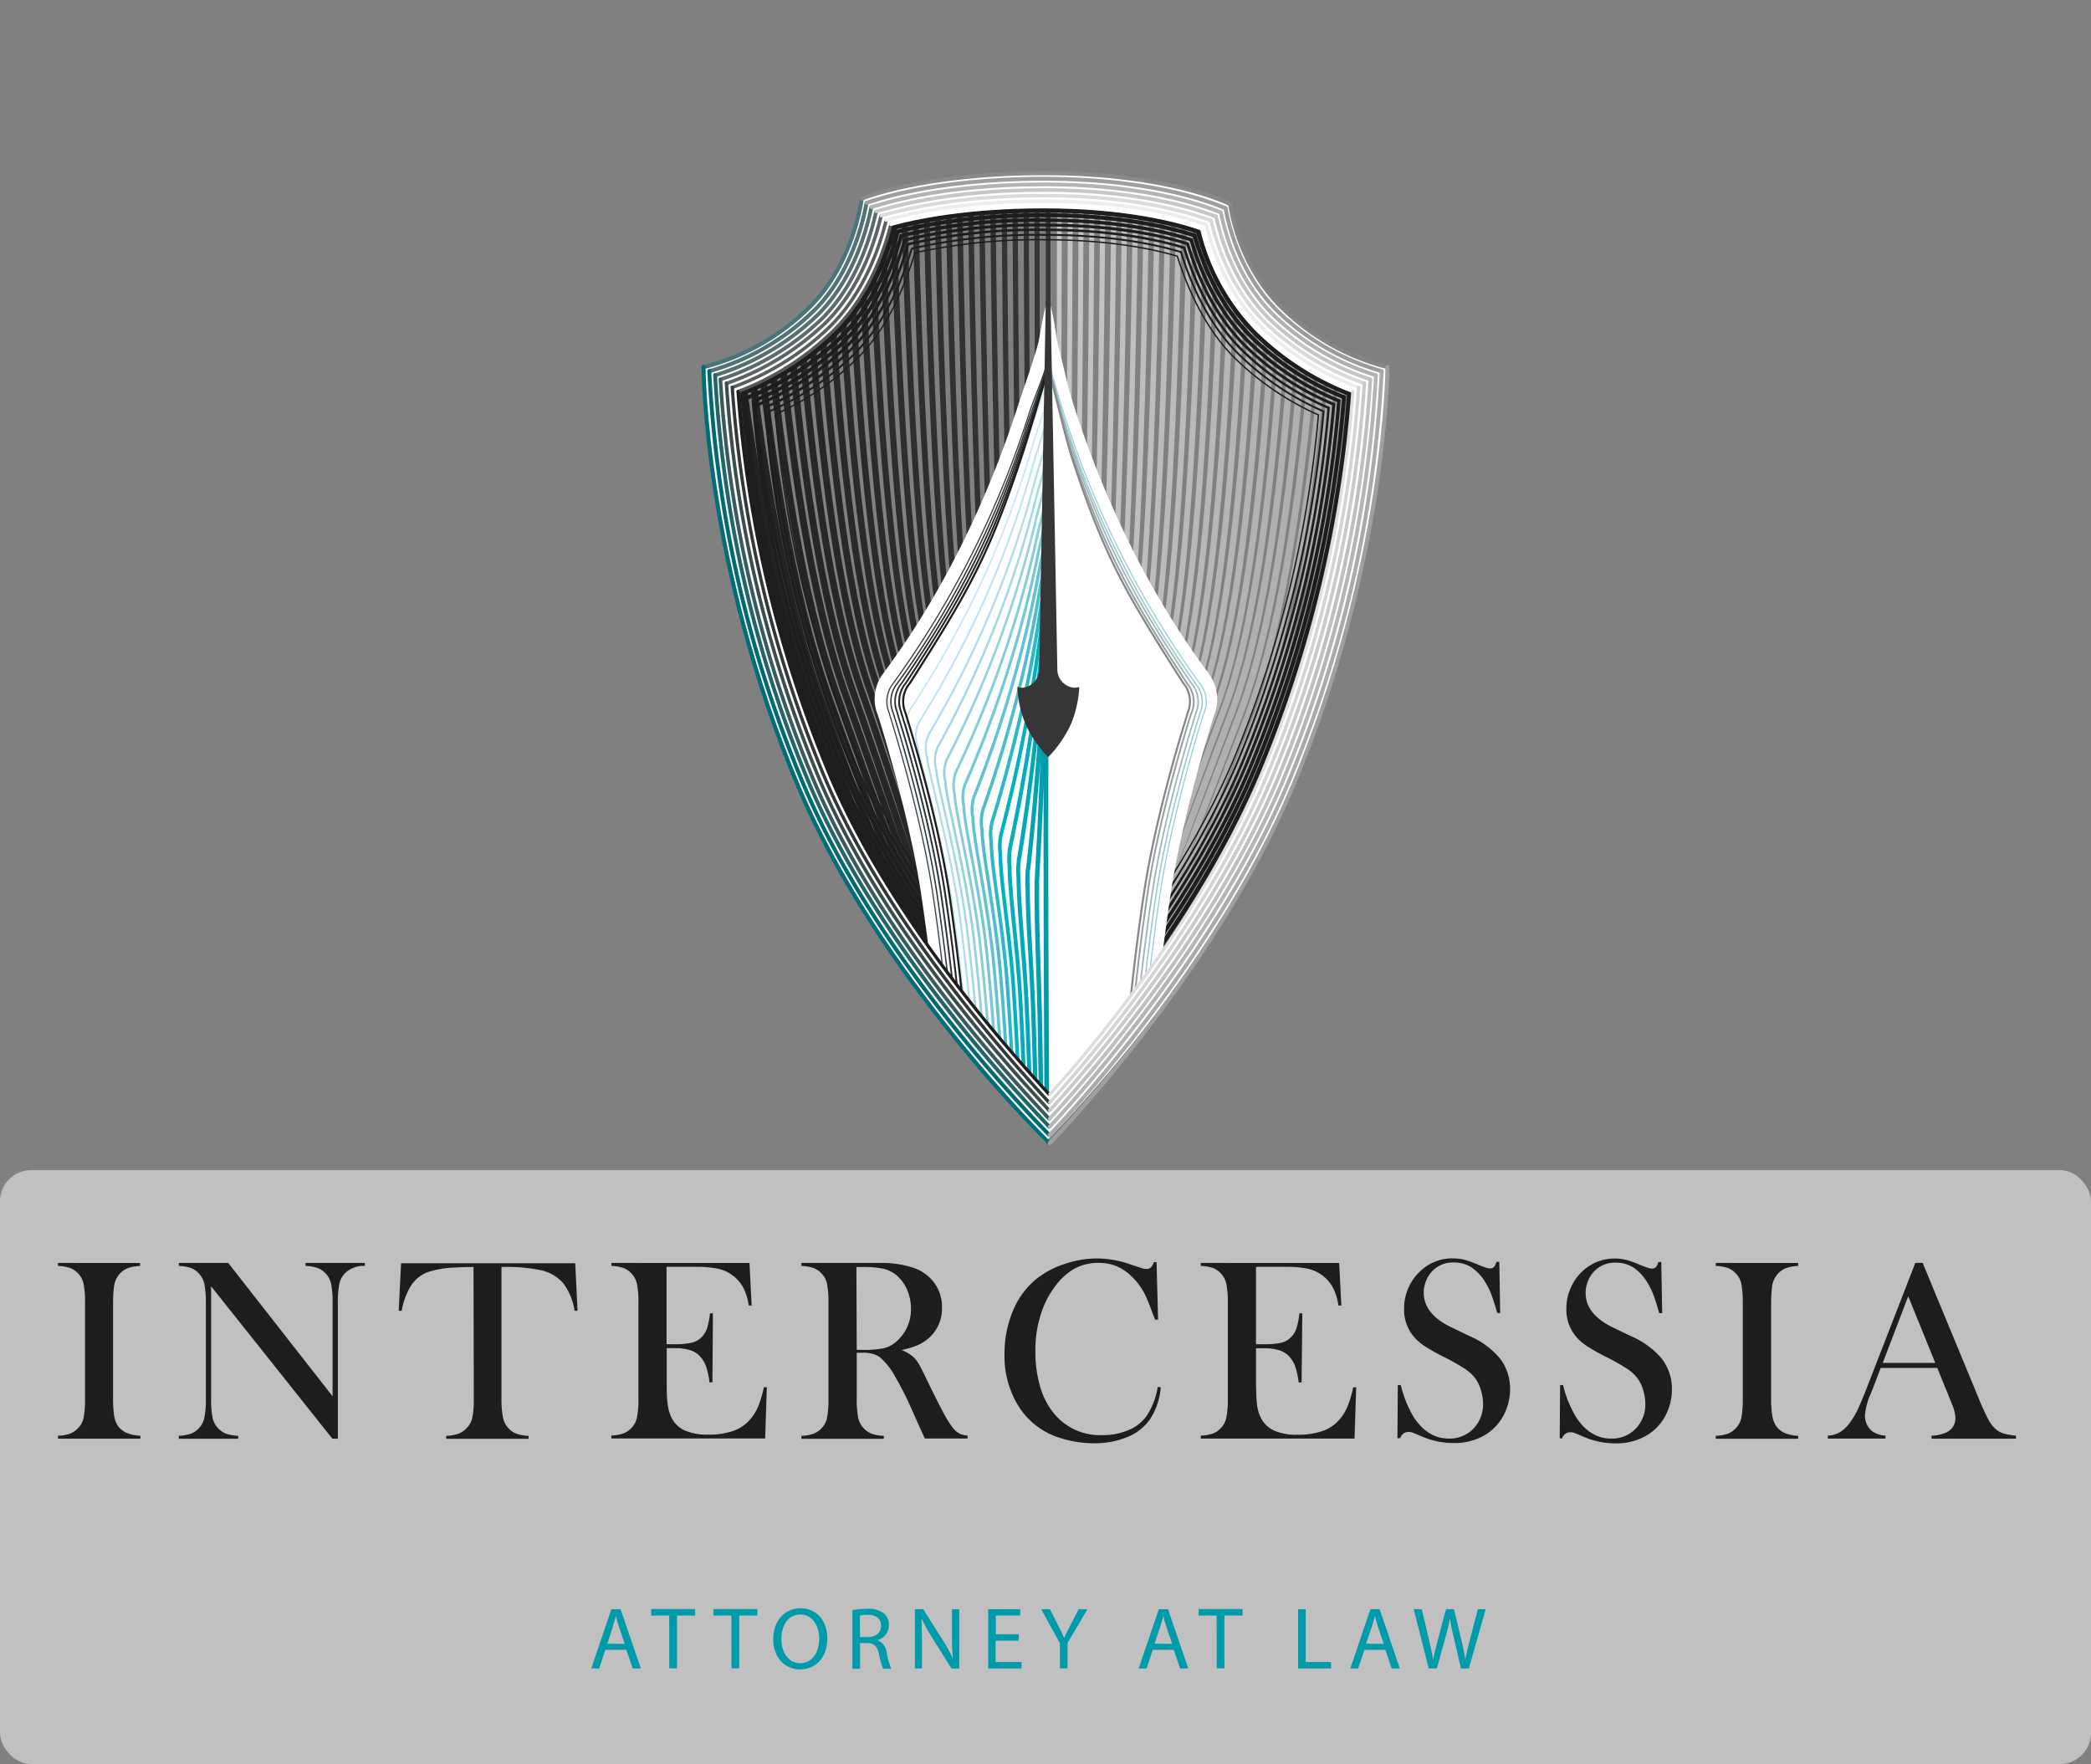<?xml version="1.0" encoding="UTF-8"?> <svg xmlns="http://www.w3.org/2000/svg" xmlns:xlink="http://www.w3.org/1999/xlink" viewBox="0 0 380.74 321.21"><rect x="0" y="0" width="380.74" height="321.21" fill="#808080" stroke="none"/> <defs> <style>.cls-1,.cls-10,.cls-100,.cls-101,.cls-102,.cls-103,.cls-104,.cls-105,.cls-106,.cls-107,.cls-108,.cls-109,.cls-11,.cls-110,.cls-111,.cls-112,.cls-113,.cls-114,.cls-115,.cls-116,.cls-117,.cls-118,.cls-119,.cls-12,.cls-120,.cls-121,.cls-122,.cls-123,.cls-124,.cls-125,.cls-126,.cls-127,.cls-128,.cls-129,.cls-13,.cls-130,.cls-131,.cls-132,.cls-133,.cls-134,.cls-135,.cls-136,.cls-137,.cls-138,.cls-139,.cls-14,.cls-140,.cls-141,.cls-142,.cls-143,.cls-144,.cls-145,.cls-146,.cls-147,.cls-148,.cls-149,.cls-15,.cls-150,.cls-16,.cls-17,.cls-18,.cls-19,.cls-20,.cls-21,.cls-22,.cls-23,.cls-24,.cls-25,.cls-26,.cls-27,.cls-28,.cls-29,.cls-30,.cls-31,.cls-32,.cls-33,.cls-34,.cls-35,.cls-36,.cls-37,.cls-38,.cls-39,.cls-4,.cls-40,.cls-41,.cls-42,.cls-43,.cls-44,.cls-45,.cls-46,.cls-47,.cls-48,.cls-49,.cls-5,.cls-50,.cls-51,.cls-52,.cls-53,.cls-54,.cls-55,.cls-56,.cls-57,.cls-58,.cls-59,.cls-6,.cls-60,.cls-61,.cls-62,.cls-63,.cls-64,.cls-65,.cls-66,.cls-67,.cls-68,.cls-69,.cls-7,.cls-70,.cls-71,.cls-72,.cls-73,.cls-74,.cls-75,.cls-76,.cls-77,.cls-78,.cls-79,.cls-8,.cls-80,.cls-81,.cls-82,.cls-83,.cls-84,.cls-85,.cls-88,.cls-89,.cls-9,.cls-90,.cls-91,.cls-92,.cls-93,.cls-94,.cls-95,.cls-96,.cls-97,.cls-98,.cls-99{fill:none;}.cls-2,.cls-87{fill:#fff;}.cls-2{opacity:0.5;}.cls-3{clip-path:url(#clip-path);}.cls-4{stroke:#a4a3a3;}.cls-4,.cls-41{stroke-width:1.39px;}.cls-5{stroke:#a5a4a4;stroke-width:1.38px;}.cls-6{stroke:#a5a5a5;stroke-width:1.36px;}.cls-7{stroke:#a7a6a6;stroke-width:1.35px;}.cls-8{stroke:#a8a7a7;stroke-width:1.33px;}.cls-9{stroke:#a9a9a8;stroke-width:1.32px;}.cls-10{stroke:#aaa9a9;stroke-width:1.3px;}.cls-11{stroke:#abaaaa;stroke-width:1.29px;}.cls-12{stroke:#acacab;}.cls-12,.cls-50{stroke-width:1.27px;}.cls-13{stroke:#adacac;stroke-width:1.26px;}.cls-14{stroke:#aeadad;stroke-width:1.24px;}.cls-15{stroke:#afaeae;stroke-width:1.23px;}.cls-16{stroke:#b0b0af;stroke-width:1.21px;}.cls-17{stroke:#b1b0b0;stroke-width:1.2px;}.cls-18{stroke:#b2b1b1;stroke-width:1.18px;}.cls-19{stroke:#b3b2b2;stroke-width:1.17px;}.cls-20{stroke:#b4b3b3;}.cls-20,.cls-59{stroke-width:1.15px;}.cls-21{stroke:#b4b4b4;stroke-width:1.14px;}.cls-139,.cls-22{stroke:#b5b5b5;}.cls-22{stroke-width:1.12px;}.cls-23{stroke:#b7b6b6;stroke-width:1.11px;}.cls-24{stroke:#b7b7b7;stroke-width:1.09px;}.cls-25{stroke:#b8b8b8;stroke-width:1.08px;}.cls-26{stroke:#b9b9b9;stroke-width:1.06px;}.cls-27{stroke:#bababa;stroke-width:1.04px;}.cls-28{stroke:#bbb;stroke-width:1.03px;}.cls-29{stroke:#bcbcbc;stroke-width:1.02px;}.cls-30{stroke:#bdbdbd;}.cls-31{stroke:#bebebe;stroke-width:0.98px;}.cls-32{stroke:#bfbfbe;stroke-width:0.97px;}.cls-33{stroke:#c0c0bf;stroke-width:0.96px;}.cls-34{stroke:#c1c1c0;stroke-width:0.94px;}.cls-35{stroke:#c2c2c1;stroke-width:0.93px;}.cls-36{stroke:#c3c2c2;}.cls-36,.cls-77{stroke-width:0.91px;}.cls-37{stroke:#c4c3c3;stroke-width:0.9px;}.cls-38{stroke:#c5c4c4;stroke-width:0.88px;}.cls-133,.cls-39{stroke:#c5c5c5;}.cls-39{stroke-width:0.86px;}.cls-40{stroke:#c6c6c6;stroke-width:0.85px;}.cls-110,.cls-129,.cls-41,.cls-78,.cls-79,.cls-80,.cls-81,.cls-82,.cls-83,.cls-84,.cls-85{stroke:#1d1d1b;}.cls-42{stroke:#1e1d1c;stroke-width:1.38px;}.cls-43{stroke:#1e1e1d;stroke-width:1.37px;}.cls-44{stroke:#1f1f1e;stroke-width:1.35px;}.cls-45{stroke:#20201f;stroke-width:1.34px;}.cls-46{stroke:#21211f;stroke-width:1.33px;}.cls-47{stroke:#222120;stroke-width:1.31px;}.cls-48{stroke:#232221;stroke-width:1.3px;}.cls-49{stroke:#232322;stroke-width:1.28px;}.cls-50{stroke:#242422;}.cls-51{stroke:#252423;stroke-width:1.26px;}.cls-52{stroke:#252524;stroke-width:1.25px;}.cls-53{stroke:#262625;stroke-width:1.23px;}.cls-54{stroke:#272726;stroke-width:1.22px;}.cls-55{stroke:#282726;stroke-width:1.21px;}.cls-56{stroke:#282827;stroke-width:1.19px;}.cls-57{stroke:#292928;stroke-width:1.18px;}.cls-58,.cls-59{stroke:#2a2a29;}.cls-58{stroke-width:1.17px;}.cls-60{stroke:#2b2b2a;stroke-width:1.14px;}.cls-61{stroke:#2c2c2b;stroke-width:1.12px;}.cls-62{stroke:#2d2d2b;stroke-width:1.11px;}.cls-63{stroke:#2d2d2c;stroke-width:1.1px;}.cls-64{stroke:#2e2e2d;stroke-width:1.08px;}.cls-65{stroke:#2f2e2d;stroke-width:1.07px;}.cls-66{stroke:#302f2e;stroke-width:1.06px;}.cls-67{stroke:#30302f;stroke-width:1.04px;}.cls-68,.cls-69{stroke:#313130;}.cls-68{stroke-width:1.03px;}.cls-69{stroke-width:1.02px;}.cls-70{stroke:#323231;stroke-width:1px;}.cls-71,.cls-72{stroke:#333332;}.cls-71{stroke-width:0.99px;}.cls-72{stroke-width:0.98px;}.cls-73{stroke:#343433;stroke-width:0.96px;}.cls-74{stroke:#353433;stroke-width:0.95px;}.cls-107,.cls-75{stroke:#353534;}.cls-75{stroke-width:0.94px;}.cls-76{stroke:#363635;stroke-width:0.92px;}.cls-77{stroke:#373636;}.cls-78{stroke-width:0.91px;}.cls-79{stroke-width:0.82px;}.cls-80{stroke-width:0.72px;}.cls-81{stroke-width:0.63px;}.cls-82{stroke-width:0.53px;}.cls-83{stroke-width:0.44px;}.cls-84{stroke-width:0.34px;}.cls-85{stroke-width:0.25px;}.cls-86{clip-path:url(#clip-path-2);}.cls-88{stroke:#dff2fd;}.cls-106,.cls-111,.cls-88{stroke-width:0.21px;}.cls-89{stroke:#d4edf9;stroke-width:0.25px;}.cls-90{stroke:#c9e8f4;stroke-width:0.29px;}.cls-91{stroke:#bde3ef;stroke-width:0.33px;}.cls-92{stroke:#b1deeb;stroke-width:0.37px;}.cls-93{stroke:#a3d8e6;stroke-width:0.4px;}.cls-94{stroke:#95d3e1;stroke-width:0.44px;}.cls-95{stroke:#86cedc;stroke-width:0.48px;}.cls-96{stroke:#76c8d7;stroke-width:0.52px;}.cls-97{stroke:#62c3d2;stroke-width:0.56px;}.cls-98{stroke:#4cbdcd;stroke-width:0.59px;}.cls-99{stroke:#2bb8c8;stroke-width:0.63px;}.cls-100{stroke:#00b3c3;stroke-width:0.67px;}.cls-101{stroke:#00aebe;stroke-width:0.71px;}.cls-102{stroke:#00a9b9;stroke-width:0.74px;}.cls-103{stroke:#00a4b4;stroke-width:0.78px;}.cls-104{stroke:#00a0af;stroke-width:0.82px;}.cls-105{stroke:#009baa;stroke-width:0.86px;}.cls-106{stroke:#3c3c3b;}.cls-107,.cls-112{stroke-width:0.25px;}.cls-108{stroke:#2e2d2c;}.cls-108,.cls-113{stroke-width:0.29px;}.cls-109{stroke:#262524;}.cls-109,.cls-114{stroke-width:0.33px;}.cls-110,.cls-115{stroke-width:0.37px;}.cls-111{stroke:#93d2db;}.cls-112{stroke:#a0c6cc;}.cls-113{stroke:#a1b6ba;}.cls-114{stroke:#99a1a3;}.cls-115{stroke:#878787;}.cls-116{stroke:#487579;}.cls-116,.cls-117,.cls-118,.cls-119,.cls-120,.cls-121,.cls-122,.cls-123,.cls-124,.cls-125,.cls-126,.cls-127,.cls-128,.cls-129,.cls-130,.cls-131,.cls-132,.cls-133,.cls-134,.cls-135,.cls-136,.cls-137,.cls-138,.cls-139,.cls-140,.cls-141,.cls-142,.cls-143,.cls-144,.cls-145,.cls-146,.cls-147,.cls-148,.cls-149,.cls-150{stroke-linecap:round;stroke-linejoin:round;}.cls-116,.cls-123,.cls-130,.cls-137,.cls-144{stroke-width:0.74px;}.cls-117{stroke:#527376;}.cls-117,.cls-131,.cls-145{stroke-width:0.72px;}.cls-118{stroke:#586f71;}.cls-118,.cls-132,.cls-146{stroke-width:0.69px;}.cls-119{stroke:#5b6a6c;}.cls-119,.cls-133{stroke-width:0.66px;}.cls-120{stroke:#5c6565;}.cls-120,.cls-134{stroke-width:0.64px;}.cls-121{stroke:#5b5e5e;}.cls-121,.cls-135{stroke-width:0.61px;}.cls-122{stroke:#575756;}.cls-122,.cls-136{stroke-width:0.58px;}.cls-123{stroke:#006e78;}.cls-124{stroke:#006a72;}.cls-124,.cls-138{stroke-width:0.71px;}.cls-125{stroke:#22656b;}.cls-125,.cls-139{stroke-width:0.69px;}.cls-126{stroke:#395b5e;}.cls-126,.cls-140{stroke-width:0.66px;}.cls-127{stroke:#3c4d4e;}.cls-127,.cls-141{stroke-width:0.63px;}.cls-128{stroke:#333838;}.cls-128,.cls-142{stroke-width:0.6px;}.cls-129,.cls-143{stroke-width:0.58px;}.cls-130{stroke:#858584;}.cls-131{stroke:#9b9b9b;}.cls-132{stroke:#b1b1b0;}.cls-134{stroke:#dad9d9;}.cls-135{stroke:#ececec;}.cls-136,.cls-150{stroke:#fff;}.cls-137{stroke:#9f9f9f;}.cls-138{stroke:#aaa;}.cls-140{stroke:#bfbfbf;}.cls-141{stroke:#cacac9;}.cls-142{stroke:#d4d4d4;}.cls-143{stroke:#dedede;}.cls-144{stroke:#8a8989;}.cls-145{stroke:#9f9f9e;}.cls-146{stroke:#b4b4b3;}.cls-147{stroke:#c7c7c7;stroke-width:0.66px;}.cls-148{stroke:#dbdbda;stroke-width:0.63px;}.cls-149{stroke:#ededed;stroke-width:0.61px;}.cls-150{stroke-width:0.58px;}.cls-151{fill:#373636;}.cls-152{fill:#1d1e1b;}.cls-153{fill:#009baa;}</style> <clipPath id="clip-path" transform="translate(0 31.16)"> <path class="cls-1" d="M162.18,9.68c-1.2,4.84-4.08,13.13-10.53,19.45h0a50.08,50.08,0,0,1-17.24,11h0A223.21,223.21,0,0,0,151,109.75h0c10.69,25.4,30.83,48.33,39.6,57.88h0l.52.42c8.71-9.46,27.9-32.7,38.7-58.34h0a223.25,223.25,0,0,0,16.63-69.65h0a50.1,50.1,0,0,1-17.25-11h0a41.2,41.2,0,0,1-10.51-18.63h0c-4.2-1.44-13.66-4-28.68-4h0c-14.1,0-23.43,2-27.86,3.21"></path> </clipPath> <clipPath id="clip-path-2" transform="translate(0 31.16)"> <polygon class="cls-1" points="179.81 18.63 151.76 79.29 144.91 102.61 160.57 134.08 190.56 172.22 222.36 130.64 230.51 76.19 219.59 59.4 212.9 48.63 197.42 17.17 179.81 18.63"></polygon> </clipPath> </defs> <g id="Слой_2" data-name="Слой 2"> <g id="Layer_1" data-name="Layer 1"> <rect class="cls-2" y="213.05" width="380.74" height="108.15" rx="5.67"></rect> <g class="cls-3"> <path class="cls-4" d="M177.28,196.5h0C191.82,180.66,219.69,165,243,104c19.8-51.78,19.71-101.73,20.83-119.33" transform="translate(0 31.16)"></path> <path class="cls-5" d="M177.66,196.69h0c14.13-15.41,41.23-33.8,63.91-93.1C260.83,53.26,260.73,1.34,261.83-15.77" transform="translate(0 31.16)"></path> <path class="cls-6" d="M178,196.87h0c13.73-15,40.05-36.08,62.08-93.68C258.83,54.29,258.74.41,259.8-16.21" transform="translate(0 31.16)"></path> <path class="cls-7" d="M178.42,197.06h0c13.32-14.52,38.87-38.36,60.26-94.27C256.83,55.33,256.75-.52,257.78-16.65" transform="translate(0 31.16)"></path> <path class="cls-8" d="M178.79,197.24h0c12.93-14.08,37.7-40.64,58.44-94.86,17.6-46,17.52-103.82,18.52-119.47" transform="translate(0 31.16)"></path> <path class="cls-9" d="M179.17,197.43h0c12.52-13.64,36.52-42.93,56.61-95.45,17.06-44.59,17-104.35,17.95-119.51" transform="translate(0 31.16)"></path> <path class="cls-10" d="M179.55,197.61h0c12.11-13.2,35.35-45.21,54.78-96C250.84,58.43,250.76-3.3,251.7-18" transform="translate(0 31.16)"></path> <path class="cls-11" d="M179.93,197.8h0c11.71-12.76,34.17-47.5,53-96.63,16-41.71,15.88-105.4,16.79-119.58" transform="translate(0 31.16)"></path> <path class="cls-12" d="M180.31,198h0c11.3-12.32,33-49.78,51.13-97.22,15.4-40.27,15.33-105.92,16.21-119.61" transform="translate(0 31.16)"></path> <path class="cls-13" d="M180.69,198.17h0c10.9-11.88,31.81-52.07,49.3-97.81C244.85,61.53,244.78-6.09,245.62-19.29" transform="translate(0 31.16)"></path> <path class="cls-14" d="M181.06,198.35h0c10.5-11.44,30.64-54.35,47.49-98.4,14.3-37.39,14.24-107,15-119.68" transform="translate(0 31.16)"></path> <path class="cls-15" d="M181.44,198.54h0c10.1-11,29.46-56.63,45.66-99,13.75-36,13.69-107.49,14.47-119.71" transform="translate(0 31.16)"></path> <path class="cls-16" d="M181.82,198.72h0c9.69-10.56,28.28-58.91,43.83-99.58,13.2-34.51,13.15-108,13.9-119.74" transform="translate(0 31.16)"></path> <path class="cls-17" d="M182.2,198.91h0c9.29-10.12,27.1-61.2,42-100.17C236.86,65.66,236.8-9.8,237.52-21" transform="translate(0 31.16)"></path> <path class="cls-18" d="M182.58,199.09h0c8.88-9.68,25.92-63.48,40.18-100.75C234.86,66.7,234.81-10.73,235.5-21.48" transform="translate(0 31.16)"></path> <path class="cls-19" d="M183,199.28h0c8.48-9.24,24.74-65.77,38.35-101.35,11.55-30.2,11.5-109.59,12.16-119.85" transform="translate(0 31.16)"></path> <path class="cls-20" d="M183.33,199.46h0c8.08-8.8,23.57-68.05,36.53-101.93,11-28.77,11-110.12,11.58-119.89" transform="translate(0 31.16)"></path> <path class="cls-21" d="M183.71,199.65h0c7.68-8.36,22.39-70.34,34.7-102.53,10.46-27.33,10.41-110.64,11-119.92" transform="translate(0 31.16)"></path> <path class="cls-22" d="M184.09,199.83h0c7.27-7.92,21.21-72.62,32.88-103.11,9.9-25.89,9.86-111.16,10.42-120" transform="translate(0 31.16)"></path> <path class="cls-23" d="M184.47,200h0c6.87-7.48,20-74.9,31.05-103.71,9.35-24.45,9.32-111.68,9.85-120" transform="translate(0 31.16)"></path> <path class="cls-24" d="M184.85,200.2h0c6.46-7,18.85-77.18,29.22-104.29,8.8-23,8.77-112.21,9.27-120" transform="translate(0 31.16)"></path> <path class="cls-25" d="M185.23,200.39h0c6.05-6.6,17.68-79.47,27.4-104.89,8.25-21.57,8.22-112.73,8.69-120.06" transform="translate(0 31.16)"></path> <path class="cls-26" d="M185.61,200.57h0c5.65-6.16,16.5-81.75,25.57-105.47C218.88,75,218.85-18.16,219.29-25" transform="translate(0 31.16)"></path> <path class="cls-27" d="M186,200.76h0c5.25-5.72,15.33-84,23.75-106.07,7.15-18.69,7.13-113.78,7.54-120.13" transform="translate(0 31.16)"></path> <path class="cls-28" d="M186.36,200.94h0c4.85-5.28,14.15-86.32,21.92-106.65,6.61-17.26,6.58-114.31,7-120.17" transform="translate(0 31.16)"></path> <path class="cls-29" d="M186.74,201.13h0c4.44-4.84,13-88.61,20.1-107.24,6-15.82,6-114.83,6.37-120.21" transform="translate(0 31.16)"></path> <path class="cls-30" d="M187.12,201.31h0c4-4.4,11.79-90.89,18.27-107.83,5.5-14.38,5.49-115.35,5.8-120.24" transform="translate(0 31.16)"></path> <path class="cls-31" d="M187.5,201.5h0c3.63-4,10.61-93.18,16.44-108.42,4.95-13,4.94-115.88,5.22-120.28" transform="translate(0 31.16)"></path> <path class="cls-32" d="M187.88,201.68h0c3.23-3.52,9.43-95.45,14.61-109,4.41-11.5,4.4-116.4,4.65-120.31" transform="translate(0 31.16)"></path> <path class="cls-33" d="M188.25,201.87h0c2.83-3.08,8.26-97.74,12.8-109.6,3.85-10.07,3.84-116.93,4.06-120.35" transform="translate(0 31.16)"></path> <path class="cls-34" d="M188.63,202.06h0c2.43-2.65,7.08-100,11-110.2,3.3-8.63,3.3-117.45,3.48-120.38" transform="translate(0 31.16)"></path> <path class="cls-35" d="M189,202.24h0c2-2.2,5.9-102.31,9.14-110.78,2.75-7.19,2.75-118,2.91-120.42" transform="translate(0 31.16)"></path> <path class="cls-36" d="M189.39,202.43h0c1.61-1.77,4.72-104.6,7.32-111.38,2.2-5.75,2.2-118.49,2.32-120.45" transform="translate(0 31.16)"></path> <path class="cls-37" d="M189.77,202.61h0c1.21-1.32,3.54-106.88,5.49-112,1.65-4.32,1.66-119,1.75-120.49" transform="translate(0 31.16)"></path> <path class="cls-38" d="M190.15,202.8h0c.8-.88,2.37-109.17,3.66-112.56,1.1-2.87,1.11-119.54,1.17-120.52" transform="translate(0 31.16)"></path> <path class="cls-39" d="M190.53,203h0c.4-.44,1.19-111.45,1.83-113.14.55-1.44.57-120.07.6-120.56" transform="translate(0 31.16)"></path> <line class="cls-40" x1="190.9" y1="234.33" x2="190.93"></line> <path class="cls-41" d="M197.51,198.93h0c-13.63-16.63-44.43-57.11-59.76-100.1-18.62-52.21-20.92-99.1-21-116.73" transform="translate(0 31.16)"></path> <path class="cls-42" d="M197.32,199.05h0c-13.24-16.18-43.19-58.73-58.09-100.52C121.12,47.77,118.89-1.08,118.76-18.22" transform="translate(0 31.16)"></path> <path class="cls-43" d="M197.14,199.16h0c-12.87-15.72-42-60.34-56.44-100.94C123.11,48.91,120.94-1.89,120.82-18.54" transform="translate(0 31.16)"></path> <path class="cls-44" d="M197,199.27h0c-12.49-15.25-40.73-62-54.77-101.36C125.11,50.06,123-2.7,122.88-18.86" transform="translate(0 31.16)"></path> <path class="cls-45" d="M196.77,199.38h0c-12.11-14.79-39.5-63.56-53.12-101.77C127.1,51.2,125.06-3.5,124.94-19.18" transform="translate(0 31.16)"></path> <path class="cls-46" d="M196.58,199.49h0c-11.73-14.32-38.26-65.17-51.45-102.19-16-45-18-101.61-18.13-116.8" transform="translate(0 31.16)"></path> <path class="cls-47" d="M196.4,199.61h0C185,185.74,159.37,132.82,146.6,97,131.08,53.49,129.17-5.12,129.06-19.81" transform="translate(0 31.16)"></path> <path class="cls-48" d="M196.21,199.72h0c-11-13.4-35.79-68.4-48.13-103-15-42.06-16.85-102.62-17-116.82" transform="translate(0 31.16)"></path> <path class="cls-49" d="M196,199.83h0c-10.6-12.94-34.56-70-46.48-103.45C135.07,55.78,133.28-6.74,133.18-20.45" transform="translate(0 31.16)"></path> <path class="cls-50" d="M195.84,199.94h0C185.62,187.46,162.52,128.32,151,96.08c-14-39.16-15.69-103.63-15.79-116.85" transform="translate(0 31.16)"></path> <path class="cls-51" d="M195.66,200.05h0c-9.84-12-32.09-73.23-43.16-104.28C139.05,58.06,137.4-8.36,137.3-21.09" transform="translate(0 31.16)"></path> <path class="cls-52" d="M195.47,200.17h0C186,188.61,164.62,125.31,154,95.46,141.05,59.21,139.45-9.17,139.36-21.41" transform="translate(0 31.16)"></path> <path class="cls-53" d="M195.29,200.28h0c-9.08-11.09-29.62-76.46-39.84-105.12C143,60.35,141.51-10,141.42-21.73" transform="translate(0 31.16)"></path> <path class="cls-54" d="M195.1,200.39h0c-8.7-10.63-28.38-78.07-38.17-105.54C145,61.5,143.57-10.78,143.48-22" transform="translate(0 31.16)"></path> <path class="cls-55" d="M194.92,200.5h0c-8.33-10.17-27.15-79.69-36.52-105.95C147,62.64,145.62-11.59,145.54-22.37" transform="translate(0 31.16)"></path> <path class="cls-56" d="M194.73,200.61h0c-7.94-9.7-25.91-81.3-34.85-106.37C149,63.78,147.68-12.4,147.6-22.69" transform="translate(0 31.16)"></path> <path class="cls-57" d="M194.55,200.73h0c-7.57-9.25-24.68-82.92-33.19-106.8C151,64.93,149.74-13.21,149.66-23" transform="translate(0 31.16)"></path> <path class="cls-58" d="M194.36,200.84h0c-7.19-8.78-23.44-84.53-31.53-107.21C153,66.07,151.79-14,151.72-23.32" transform="translate(0 31.16)"></path> <path class="cls-59" d="M194.18,201h0c-6.81-8.32-22.21-86.14-29.87-107.63-9.32-26.1-10.46-108.15-10.53-117" transform="translate(0 31.16)"></path> <path class="cls-60" d="M194,201.06h0c-6.44-7.85-21-87.75-28.22-108C157,68.36,155.91-15.64,155.84-24" transform="translate(0 31.16)"></path> <path class="cls-61" d="M193.81,201.17h0c-6.05-7.39-19.74-89.36-26.55-108.46-8.28-23.2-9.3-109.16-9.35-117" transform="translate(0 31.16)"></path> <path class="cls-62" d="M193.63,201.29h0c-5.68-6.94-18.51-91-24.9-108.89C161,70.65,160-17.25,160-24.6" transform="translate(0 31.16)"></path> <path class="cls-63" d="M193.44,201.4h0c-5.3-6.47-17.27-92.59-23.23-109.3C163,71.79,162.08-18.06,162-24.92" transform="translate(0 31.16)"></path> <path class="cls-64" d="M193.26,201.51h0c-4.92-6-16-94.2-21.58-109.72-6.72-18.85-7.55-110.66-7.59-117" transform="translate(0 31.16)"></path> <path class="cls-65" d="M193.07,201.62h0c-4.54-5.54-14.8-95.81-19.91-110.14-6.21-17.4-7-111.16-7-117" transform="translate(0 31.16)"></path> <path class="cls-66" d="M192.89,201.73h0c-4.17-5.08-13.57-97.42-18.26-110.55-5.69-16-6.38-111.67-6.42-117.06" transform="translate(0 31.16)"></path> <path class="cls-67" d="M192.7,201.85h0c-3.78-4.63-12.33-99-16.59-111-5.17-14.5-5.81-112.17-5.84-117.07" transform="translate(0 31.16)"></path> <path class="cls-68" d="M192.52,202h0c-3.41-4.16-11.11-100.65-14.94-111.39-4.65-13.06-5.22-112.68-5.25-117.08" transform="translate(0 31.16)"></path> <path class="cls-69" d="M192.33,202.07h0c-3-3.7-9.87-102.26-13.27-111.81-4.14-11.6-4.64-113.18-4.67-117.09" transform="translate(0 31.16)"></path> <path class="cls-70" d="M192.15,202.18h0C189.5,199,183.51,98.31,180.53,90c-3.62-10.15-4.06-113.67-4.08-117.1" transform="translate(0 31.16)"></path> <path class="cls-71" d="M192,202.29h0c-2.27-2.77-7.4-105.48-10-112.64-3.1-8.7-3.48-114.18-3.5-117.12" transform="translate(0 31.16)"></path> <path class="cls-72" d="M191.78,202.41h0c-1.89-2.32-6.17-107.1-8.29-113.07-2.59-7.25-2.9-114.68-2.92-117.13" transform="translate(0 31.16)"></path> <path class="cls-73" d="M191.59,202.52h0C190.08,200.67,186.66,93.81,185,89c-2.07-5.81-2.32-115.19-2.33-117.15" transform="translate(0 31.16)"></path> <path class="cls-74" d="M191.41,202.63h0c-1.14-1.39-3.7-110.32-5-113.9C184.88,84.38,184.7-27,184.69-28.43" transform="translate(0 31.16)"></path> <path class="cls-75" d="M191.22,202.74h0c-.75-.92-2.46-111.93-3.31-114.32-1-2.9-1.15-116.19-1.16-117.17" transform="translate(0 31.16)"></path> <path class="cls-76" d="M191,202.85h0c-.38-.46-1.23-113.54-1.65-114.73-.52-1.45-.58-116.7-.58-117.19" transform="translate(0 31.16)"></path> <line class="cls-77" x1="190.85" y1="234.13" x2="190.87" y2="1.77"></line> </g> <path class="cls-78" d="M190.48,167.58C181.7,158,161.73,135.11,151,109.67a223.87,223.87,0,0,1-16.64-69.73,50,50,0,0,0,17.26-11c6.46-6.31,9.35-14.62,10.54-19.46,4.43-1.23,13.78-3.21,27.88-3.21,15.05,0,24.51,2.54,28.7,4a41.46,41.46,0,0,0,10.54,18.65,49.88,49.88,0,0,0,17.26,11,223.5,223.5,0,0,1-16.64,69.74c-10.81,25.68-30,49-38.73,58.42Z" transform="translate(0 31.16)"></path> <path class="cls-79" d="M190.48,166.32c-8.81-9.65-28.23-32.15-38.69-57a224.15,224.15,0,0,1-16.56-68.93A50.51,50.51,0,0,0,152.28,29.5c6.39-6.25,9.3-14.38,10.54-19.25,4.45-1.2,13.59-3.1,27.26-3.1,14.57,0,23.83,2.42,28.07,3.85,1.24,4.53,4.14,12.4,10.53,18.65a50,50,0,0,0,17,10.88,221.9,221.9,0,0,1-16.47,68.74c-10.57,25.1-29.33,47.89-38.08,57.44Z" transform="translate(0 31.16)"></path> <path class="cls-80" d="M190.48,165.05c-8.83-9.72-27.68-31.83-37.93-56.09-12.79-30.28-16.28-56.38-16.74-67.6a52.36,52.36,0,0,0,17.1-10.93c6.32-6.19,9.26-14.52,10.54-19.41,4.47-1.18,13.4-3,26.63-3,14.11,0,23.16,2.3,27.44,3.71,1.28,4.56,4.21,12.46,10.53,18.64a50.48,50.48,0,0,0,16.66,10.79,220.23,220.23,0,0,1-16.3,67.73c-10.32,24.52-28.64,46.83-37.42,56.47Z" transform="translate(0 31.16)"></path> <path class="cls-81" d="M190.47,163.79c-8.84-9.81-27.18-31.49-37.16-55.19a218.8,218.8,0,0,1-16.13-66.74,50.78,50.78,0,0,0,16.36-10.69c6.25-6.12,9.21-14.47,10.54-19.38a105,105,0,0,1,26-2.86c13.65,0,22.49,2.17,26.81,3.57,1.32,4.58,4.29,12.52,10.54,18.64a50.83,50.83,0,0,0,16.36,10.68,218.92,218.92,0,0,1-16.14,66.73c-10.07,23.94-28,45.78-36.77,55.51Z" transform="translate(0 31.16)"></path> <path class="cls-82" d="M190.47,162.53c-8.87-9.9-26.67-31.17-36.4-54.29-12-28.42-15.61-54.32-16.46-65.54a53.51,53.51,0,0,0,16.55-10.79c6.18-6.05,9.18-14.42,10.55-19.35a104.64,104.64,0,0,1,25.37-2.74c13.19,0,21.81,2,26.17,3.42,1.39,4.61,4.37,12.59,10.55,18.64a51,51,0,0,0,16.06,10.58,217.34,217.34,0,0,1-16,65.74c-9.83,23.35-27.28,44.71-36.11,54.52Z" transform="translate(0 31.16)"></path> <path class="cls-83" d="M190.47,161.25c-8.9-10-26.15-30.83-35.64-53.37A213.16,213.16,0,0,1,139.34,43a49.71,49.71,0,0,0,15.45-10.37c6.11-6,9.14-14.37,10.55-19.32a104.83,104.83,0,0,1,24.75-2.62c12.72,0,21.13,1.91,25.54,3.27,1.41,4.65,4.43,12.66,10.54,18.64A51.31,51.31,0,0,0,241.92,43.1a215.24,215.24,0,0,1-15.78,64.73c-9.59,22.78-26.6,43.67-35.46,53.56Z" transform="translate(0 31.16)"></path> <path class="cls-84" d="M190.47,160c-8.92-10.05-25.64-30.5-34.88-52.47A213.51,213.51,0,0,1,140,43.78a51.72,51.72,0,0,0,15.45-10.39c6-5.91,9.09-14.32,10.56-19.29a104.3,104.3,0,0,1,24.11-2.5c12.25,0,20.46,1.79,24.91,3.13,1.46,4.67,4.5,12.72,10.55,18.63A51.27,51.27,0,0,0,241,43.74a213.73,213.73,0,0,1-15.63,63.74c-9.34,22.19-25.91,42.59-34.79,52.58Z" transform="translate(0 31.16)"></path> <path class="cls-85" d="M190.47,158.73c-8.94-10.14-25.12-30.17-34.12-51.57a209.76,209.76,0,0,1-15.14-62.89,50.05,50.05,0,0,0,14.84-10.14c6-5.85,9-14.27,10.55-19.26a104.21,104.21,0,0,1,23.49-2.38c11.79,0,19.78,1.66,24.28,3,1.5,4.69,4.58,12.78,10.55,18.63a52.15,52.15,0,0,0,15.15,10.27,211.76,211.76,0,0,1-15.45,62.74C215.52,128.73,199.39,148.66,190.47,158.73Z" transform="translate(0 31.16)"></path> <g class="cls-86"> <path class="cls-87" d="M220.35,91.85c-2.46-3.45-15.41-20-24.78-49-1.28-3.94-2.06-8-2.95-11.38-.28-.75-1-7.49-1.74-7.53s-1.56,6.68-1.87,7.53c-.9,3.35-2.41,7.44-3.69,11.38-9.37,29-22.32,45.56-24.78,49a7.74,7.74,0,0,0-.66,7.29s5.57,17.42,7.8,32.2A421.87,421.87,0,0,1,172.37,199h36.15a423.9,423.9,0,0,1,4.68-67.63c2.24-14.78,7.82-32.2,7.82-32.2a7.75,7.75,0,0,0-.67-7.29" transform="translate(0 31.16)"></path> <path class="cls-88" d="M174.85,196.54A441.8,441.8,0,0,0,170.1,131c-2.24-14.8-7.67-31.86-7.9-32.57l0-.13-.06-.13a5.26,5.26,0,0,1,.42-4.88l.6-.81a173.08,173.08,0,0,0,24.52-48.86c.91-2.82,2.31-6,3.25-9.48" transform="translate(0 31.16)"></path> <path class="cls-89" d="M175.78,196.45a445.67,445.67,0,0,0-4.48-64c-2.11-14.31-7.22-30.77-7.44-31.84l0-.12-.06-.14a5.32,5.32,0,0,1,.41-4.76c.14-.22.34-.48.56-.8A174.15,174.15,0,0,0,187.8,46.84c.87-2.78,2.18-5.89,3.07-9.28" transform="translate(0 31.16)"></path> <path class="cls-90" d="M176.71,196.35a452.12,452.12,0,0,0-4.21-62.48c-2-13.82-6.77-29.67-7-31.11,0,0,0-.11,0-.12l-.06-.13a5.48,5.48,0,0,1,.38-4.66l.53-.78a174.73,174.73,0,0,0,21.63-47c.82-2.73,2-5.78,2.88-9.07" transform="translate(0 31.16)"></path> <path class="cls-91" d="M177.65,196.26a450.06,450.06,0,0,0-4-60.94c-1.81-13.34-6.32-28.58-6.51-30.37,0,0,0-.12,0-.12s-.05-.13-.05-.13a5.64,5.64,0,0,1,.35-4.55l.49-.77a176.75,176.75,0,0,0,20.2-46c.77-2.69,1.91-5.67,2.69-8.87" transform="translate(0 31.16)"></path> <path class="cls-92" d="M178.58,196.17a454.48,454.48,0,0,0-3.67-59.4c-1.68-12.85-5.88-27.49-6.06-29.64l0-.12s0-.12,0-.13a5.77,5.77,0,0,1,.33-4.44l.45-.76a180,180,0,0,0,18.76-45.09c.72-2.65,1.77-5.57,2.5-8.67" transform="translate(0 31.16)"></path> <path class="cls-93" d="M179.51,196.08a463,463,0,0,0-3.4-57.86c-1.55-12.36-5.43-26.4-5.6-28.91,0,0,0-.11,0-.12s0-.11,0-.12a6.07,6.07,0,0,1,.3-4.33c.11-.21.26-.46.42-.75a184.18,184.18,0,0,0,17.32-44.15c.67-2.61,1.64-5.45,2.31-8.46" transform="translate(0 31.16)"></path> <path class="cls-94" d="M180.45,196a474.29,474.29,0,0,0-3.14-56.32c-1.41-11.87-5-25.31-5.14-28.18,0,0,0-.1,0-.11l0-.12a6.38,6.38,0,0,1,.27-4.22l.39-.74a189.76,189.76,0,0,0,15.88-43.21c.62-2.57,1.5-5.35,2.12-8.26" transform="translate(0 31.16)"></path> <path class="cls-95" d="M181.38,195.89a485,485,0,0,0-2.87-54.77c-1.27-11.38-4.53-24.22-4.67-27.45,0,0,0-.09,0-.11s0-.1,0-.12a6.81,6.81,0,0,1,.25-4.11l.35-.72a196.77,196.77,0,0,0,14.44-42.27c.58-2.53,1.38-5.24,1.94-8.06" transform="translate(0 31.16)"></path> <path class="cls-96" d="M182.31,195.8a501.28,501.28,0,0,0-2.6-53.23c-1.14-10.89-4.08-23.13-4.21-26.71,0,0,0-.1,0-.11s0-.11,0-.12a7.18,7.18,0,0,1,.23-4c.09-.2.19-.45.31-.71a206.59,206.59,0,0,0,13-41.33c.53-2.48,1.24-5.12,1.75-7.86" transform="translate(0 31.16)"></path> <path class="cls-97" d="M183.25,195.71c0-6.28,0-27.31-2.34-51.69-1-10.4-3.63-22-3.75-26,0,0,0-.09,0-.11s0-.1,0-.11a7.78,7.78,0,0,1,.2-3.9c.08-.2.18-.43.28-.69a220,220,0,0,0,11.56-40.39c.47-2.44,1.11-5,1.56-7.65" transform="translate(0 31.16)"></path> <path class="cls-98" d="M184.18,195.62c0-6.08,0-26.47-2.06-50.15-.88-9.91-3.19-21-3.3-25.25,0,0,0-.09,0-.11s0-.09,0-.11a8.51,8.51,0,0,1,.17-3.78c.08-.2.16-.43.25-.69a238.36,238.36,0,0,0,10.12-39.44c.42-2.4,1-4.91,1.37-7.45" transform="translate(0 31.16)"></path> <path class="cls-99" d="M185.11,195.53c0-5.88,0-25.64-1.79-48.61-.75-9.42-2.74-19.86-2.83-24.52,0,0,0-.08,0-.1s0-.09,0-.11a9.5,9.5,0,0,1,.15-3.68l.21-.67a263.09,263.09,0,0,0,8.68-38.5c.36-2.36.84-4.8,1.18-7.25" transform="translate(0 31.16)"></path> <path class="cls-100" d="M186.05,195.43c0-5.68,0-24.79-1.53-47.06-.62-8.93-2.29-18.76-2.37-23.79,0,0,0-.08,0-.1s0-.08,0-.1a10.82,10.82,0,0,1,.12-3.57c.06-.2.11-.42.17-.66a301.8,301.8,0,0,0,7.25-37.57c.31-2.31.7-4.68,1-7" transform="translate(0 31.16)"></path> <path class="cls-101" d="M187,195.34c0-5.48,0-24-1.26-45.52-.5-8.44-1.84-17.67-1.91-23,0,0,0-.08,0-.1s0-.08,0-.11a12.84,12.84,0,0,1,.09-3.45c.05-.2.09-.42.14-.65a360.72,360.72,0,0,0,5.81-36.63c.25-2.27.56-4.57.8-6.83" transform="translate(0 31.16)"></path> <path class="cls-102" d="M187.91,195.25c0-5.28,0-23.11-1-44-.37-8-1.39-16.58-1.45-22.32,0,0,0-.07,0-.1s0-.07,0-.1a16.77,16.77,0,0,1,.07-3.35c0-.2.07-.41.11-.63,2-12.18,3.39-24.62,4.36-35.69.2-2.23.44-4.46.62-6.63" transform="translate(0 31.16)"></path> <path class="cls-103" d="M188.85,195.16c0-5.07,0-22.27-.72-42.44-.26-7.46-.95-15.49-1-21.59,0,0,0-.07,0-.09s0-.08,0-.1a23.9,23.9,0,0,1,0-3.24c0-.2,0-.41.07-.62,1.38-12,2.26-24.2,2.92-34.75.14-2.19.3-4.35.43-6.42" transform="translate(0 31.16)"></path> <path class="cls-104" d="M189.78,195.07c0-4.88-.06-21.44-.45-40.9-.14-7-.5-14.4-.53-20.86v-.09s0-.07,0-.1c0-1,0-2.05,0-3.13,0-.2,0-.4,0-.61.68-11.92,1.12-23.76,1.48-33.8.08-2.15.17-4.24.24-6.22" transform="translate(0 31.16)"></path> <path class="cls-105" d="M190.72,195c0-10-.49-71.66-.17-102.16" transform="translate(0 31.16)"></path> <path class="cls-106" d="M174.6,197a439.35,439.35,0,0,0-4.76-65.57c-2.23-14.81-7.67-31.86-7.89-32.58l0-.12-.06-.13a5.28,5.28,0,0,1,.43-4.88l.59-.82A172.91,172.91,0,0,0,187.4,44.09c.91-2.82,2.41-6.05,3.36-9.53" transform="translate(0 31.16)"></path> <path class="cls-107" d="M175.34,197a438.85,438.85,0,0,0-4.75-65.57c-2.23-14.81-7.67-31.86-7.9-32.58l0-.12-.06-.13a5.25,5.25,0,0,1,.43-4.88c.16-.21.36-.48.59-.82A164.39,164.39,0,0,0,187,46.26c1-3,2.86-7.93,3.81-11.41" transform="translate(0 31.16)"></path> <path class="cls-108" d="M176.08,197a437.43,437.43,0,0,0-4.75-65.57c-2.23-14.81-7.67-31.86-7.89-32.58l-.05-.12,0-.13a5.25,5.25,0,0,1,.43-4.88c.15-.21.36-.48.59-.82,10.26-15.1,16.24-26.37,22.2-44.52,1.05-3.17,3.31-9.8,4.26-13.28" transform="translate(0 31.16)"></path> <path class="cls-109" d="M176.82,197a436,436,0,0,0-4.75-65.57c-2.23-14.81-7.67-31.86-7.89-32.58l-.05-.12,0-.13a5.25,5.25,0,0,1,.43-4.88c.15-.21.37-.48.59-.82,10.17-15.58,15.05-24.24,21.05-42.35,1.11-3.35,3.76-11.68,4.7-15.16" transform="translate(0 31.16)"></path> <path class="cls-110" d="M177.57,197a438.85,438.85,0,0,0-4.75-65.57c-2.24-14.81-7.67-31.86-7.9-32.58l0-.12-.06-.13a5.28,5.28,0,0,1,.43-4.88,8.18,8.18,0,0,0,.59-.82c10.16-16,13.86-22.11,19.89-40.19,1.18-3.52,4.21-13.55,5.16-17" transform="translate(0 31.16)"></path> <path class="cls-111" d="M190.93,34.62c.95,3.47,1.86,6.65,2.77,9.47a172.89,172.89,0,0,0,24.52,48.85l.59.82a5.24,5.24,0,0,1,.43,4.88l-.05.13-.05.12c-.23.72-5.66,17.77-7.89,32.58A439.35,439.35,0,0,0,206.49,197" transform="translate(0 31.16)"></path> <path class="cls-112" d="M190.93,35c.95,3.48,2.21,8.29,3.18,11.29A166.3,166.3,0,0,0,217.48,93l.59.81a5.25,5.25,0,0,1,.43,4.88l-.06.13,0,.12c-.23.72-5.66,17.77-7.9,32.58A438.85,438.85,0,0,0,205.75,197" transform="translate(0 31.16)"></path> <path class="cls-113" d="M190.93,35.33c.95,3.48,2.56,9.92,3.6,13.09,6,18.15,11.94,29.42,22.2,44.52.23.34.44.6.6.82a5.28,5.28,0,0,1,.43,4.88l-.06.13,0,.12c-.23.72-5.67,17.77-7.9,32.58A438.85,438.85,0,0,0,205,197" transform="translate(0 31.16)"></path> <path class="cls-114" d="M190.93,35.68c.95,3.48,2.91,11.56,4,14.91,6,18.11,10.83,26.8,21,42.35.22.34.44.6.59.82a5.29,5.29,0,0,1,.44,4.88l-.06.13-.05.12c-.22.72-5.66,17.77-7.89,32.58A438.85,438.85,0,0,0,204.27,197" transform="translate(0 31.16)"></path> <path class="cls-115" d="M190.93,36c.95,3.48,3.26,13.19,4.43,16.71,6,18.08,9.73,24.18,19.89,40.19.21.35.44.61.59.82a5.28,5.28,0,0,1,.43,4.88l-.06.13,0,.12c-.22.72-5.67,17.77-7.9,32.58A436.92,436.92,0,0,0,203.53,197" transform="translate(0 31.16)"></path> </g> <path class="cls-87" d="M235.37,112c-14.4,34.22-44.4,64.18-45,64.76v.07s-30.46-30.24-45-64.79C128.25,71.33,128.1,35.63,128.1,35.63a42.13,42.13,0,0,0,19.26-10.89c8-7.88,9.5-19.76,9.5-19.76S167.94.37,190,.37C213,.37,223.89,6,223.89,6s1.45,10.81,9.51,18.69a42,42,0,0,0,19.24,10.89s-.15,35.69-17.27,76.37m-44.17,56c8.7-9.44,27.75-32.73,38.54-58.35A222.82,222.82,0,0,0,246.35,40a50,50,0,0,1-17.23-11,41.12,41.12,0,0,1-10.5-18.61C214.43,9,205,6.48,190,6.48c-14.07,0-23.4,2-27.83,3.21C161,14.51,158.08,22.8,151.63,29.1a49.82,49.82,0,0,1-17.22,11A222.82,222.82,0,0,0,151,109.64C161.68,135,181.67,158,190.42,167.53Z" transform="translate(0 31.16)"></path> <path class="cls-116" d="M156.91,5s-1.45,11.9-9.52,19.79a42.26,42.26,0,0,1-19.27,10.9" transform="translate(0 31.16)"></path> <path class="cls-117" d="M129.17,36.42A44.69,44.69,0,0,0,148.1,25.51c7.8-7.63,9.49-18.93,9.69-19.74" transform="translate(0 31.16)"></path> <path class="cls-118" d="M130.22,37.16a46.82,46.82,0,0,0,18.6-10.92c7.52-7.37,9.45-18.07,9.85-19.68" transform="translate(0 31.16)"></path> <path class="cls-119" d="M131.27,37.9A48.49,48.49,0,0,0,149.53,27c7.26-7.1,9.42-17.2,10-19.61" transform="translate(0 31.16)"></path> <path class="cls-120" d="M132.32,38.64a49.71,49.71,0,0,0,17.92-10.95c7-6.84,9.39-16.33,10.2-19.56" transform="translate(0 31.16)"></path> <path class="cls-121" d="M133.37,39.37A50,50,0,0,0,151,28.42c6.72-6.58,9.37-15.47,10.37-19.5" transform="translate(0 31.16)"></path> <path class="cls-122" d="M134.42,40.11a50,50,0,0,0,17.25-11C158.12,22.83,161,14.54,162.2,9.7" transform="translate(0 31.16)"></path> <path class="cls-123" d="M128.1,35.67s.15,35.73,17.29,76.45C160,146.71,191.06,177,191.06,177" transform="translate(0 31.16)"></path> <path class="cls-124" d="M191.06,175.5c-1.47-1.59-30.81-30.71-44.73-63.77a223.75,223.75,0,0,1-17.18-75.32" transform="translate(0 31.16)"></path> <path class="cls-125" d="M191.05,174c-2.92-3.19-30.5-31.16-43.78-62.68a224.88,224.88,0,0,1-17.06-74.19" transform="translate(0 31.16)"></path> <path class="cls-126" d="M191,172.53c-4.38-4.78-30.2-31.6-42.83-61.59a226,226,0,0,1-17-73" transform="translate(0 31.16)"></path> <path class="cls-127" d="M191,171c-5.85-6.37-29.9-32-41.89-60.49a226.12,226.12,0,0,1-16.84-71.92" transform="translate(0 31.16)"></path> <path class="cls-128" d="M191,169.56c-7.31-8-29.6-32.48-40.94-59.4a225.2,225.2,0,0,1-16.73-70.79" transform="translate(0 31.16)"></path> <path class="cls-129" d="M191,168.07c-8.77-9.55-29.31-32.92-40-58.31a223.21,223.21,0,0,1-16.62-69.65" transform="translate(0 31.16)"></path> <path class="cls-130" d="M224,6s1.26,10.88,9.33,18.77a42.21,42.21,0,0,0,19.27,10.9" transform="translate(0 31.16)"></path> <path class="cls-131" d="M251.58,36.42a44.69,44.69,0,0,1-18.94-10.91c-7.79-7.63-9.29-18-9.49-18.76" transform="translate(0 31.16)"></path> <path class="cls-132" d="M250.53,37.16a46.76,46.76,0,0,1-18.6-10.92c-7.53-7.37-9.25-17.14-9.65-18.75" transform="translate(0 31.16)"></path> <path class="cls-133" d="M249.48,37.9A48.41,48.41,0,0,1,231.22,27C224,19.86,222,10.65,221.41,8.23" transform="translate(0 31.16)"></path> <path class="cls-134" d="M248.43,38.64A49.72,49.72,0,0,1,230.5,27.69c-7-6.84-9.17-15.49-10-18.72" transform="translate(0 31.16)"></path> <path class="cls-135" d="M247.37,39.37a50.2,50.2,0,0,1-17.58-10.95c-6.72-6.58-9.13-14.68-10.13-18.71" transform="translate(0 31.16)"></path> <path class="cls-136" d="M246.32,40.11a49.93,49.93,0,0,1-17.24-11,39.14,39.14,0,0,1-10.29-18.69" transform="translate(0 31.16)"></path> <path class="cls-137" d="M252.64,35.67s-.15,35.73-17.29,76.45C220.78,146.71,191.13,177,191.13,177" transform="translate(0 31.16)"></path> <path class="cls-138" d="M191.14,175.5c1.46-1.59,29.35-30.71,43.27-63.77a223.47,223.47,0,0,0,17.18-75.32" transform="translate(0 31.16)"></path> <path class="cls-139" d="M191.15,174c2.92-3.19,29-31.16,42.32-62.68a225,225,0,0,0,17.07-74.19" transform="translate(0 31.16)"></path> <path class="cls-140" d="M191.15,172.53c4.38-4.78,28.75-31.6,41.38-61.59a226,226,0,0,0,17-73" transform="translate(0 31.16)"></path> <path class="cls-141" d="M191.16,171c5.84-6.37,28.45-32,40.43-60.49a226,226,0,0,0,16.85-71.92" transform="translate(0 31.16)"></path> <path class="cls-142" d="M191.16,169.56c7.3-8,28.15-32.48,39.49-59.4a225.32,225.32,0,0,0,16.74-70.79" transform="translate(0 31.16)"></path> <path class="cls-143" d="M191.17,168.07c8.76-9.55,27.85-32.92,38.54-58.31a223.61,223.61,0,0,0,16.63-69.65" transform="translate(0 31.16)"></path> <path class="cls-144" d="M224,6S213.15.37,190.07.37C168,.37,156.93,5,156.93,5" transform="translate(0 31.16)"></path> <path class="cls-145" d="M157.81,5.77c.74-.21,11.53-4.38,32.26-4.38,21.73,0,32.37,5.12,33.07,5.37" transform="translate(0 31.16)"></path> <path class="cls-146" d="M158.69,6.55c1.48-.4,12-4.14,31.38-4.14,20.39,0,30.8,4.6,32.19,5.09" transform="translate(0 31.16)"></path> <path class="cls-147" d="M159.57,7.34c2.22-.61,12.43-3.91,30.5-3.91,19.05,0,29.22,4.08,31.31,4.81" transform="translate(0 31.16)"></path> <path class="cls-148" d="M160.45,8.12c3-.81,12.87-3.67,29.62-3.67C207.78,4.45,217.71,8,220.5,9" transform="translate(0 31.16)"></path> <path class="cls-149" d="M161.33,8.91c3.69-1,13.32-3.44,28.73-3.44,16.38,0,26.08,3.05,29.56,4.25" transform="translate(0 31.16)"></path> <path class="cls-150" d="M162.21,9.69c4.43-1.22,13.77-3.2,27.85-3.2,15,0,24.5,2.53,28.68,4" transform="translate(0 31.16)"></path> <path class="cls-151" d="M196.36,93.94a3,3,0,0,1-.66.13,3.36,3.36,0,0,1-3.17-3.13l-1.24-67.26h-.87l-1.2,67.26a3.36,3.36,0,0,1-3.17,3.13,3,3,0,0,1-.66-.13l-.15,0a20.22,20.22,0,0,0,1.56,6.91,21.3,21.3,0,0,0,4.06,5.85h0a21.46,21.46,0,0,0,4.07-5.85A19.94,19.94,0,0,0,196.51,94l-.15,0" transform="translate(0 31.16)"></path> <path class="cls-152" d="M25.51,198.81v.54a7.83,7.83,0,0,0-2.17.37,4.05,4.05,0,0,0-1.49,1,4.37,4.37,0,0,0-1.12,2.6,24.3,24.3,0,0,0-.14,2.86v17.27a20.41,20.41,0,0,0,.18,3.07,5.18,5.18,0,0,0,.61,1.81A3.81,3.81,0,0,0,23,229.71a6.82,6.82,0,0,0,2.56.55v.54h-15v-.54a7.15,7.15,0,0,0,2.19-.38,4,4,0,0,0,1.47-1,3.76,3.76,0,0,0,1-1.89,17.27,17.27,0,0,0,.26-3.57V206.17a17.1,17.1,0,0,0-.26-3.56,3.75,3.75,0,0,0-1-1.9,3.94,3.94,0,0,0-1.48-1,8,8,0,0,0-2.18-.37v-.54Z" transform="translate(0 31.16)"></path> <path class="cls-152" d="M38.44,203.05v20.39a17.12,17.12,0,0,0,.27,3.57,4,4,0,0,0,1,1.89,3.9,3.9,0,0,0,1.49,1,7.54,7.54,0,0,0,2.17.37v.54H32.56v-.54a7.4,7.4,0,0,0,2.16-.37,3.82,3.82,0,0,0,1.49-1,3.9,3.9,0,0,0,1-1.91,17,17,0,0,0,.27-3.55V206.15a16.88,16.88,0,0,0-.27-3.53,4,4,0,0,0-1-1.91,3.87,3.87,0,0,0-1.46-1,8,8,0,0,0-2.19-.37v-.54h9l19,24.28V206.17a16.94,16.94,0,0,0-.27-3.56,3.91,3.91,0,0,0-1-1.9,4,4,0,0,0-1.48-1,7.9,7.9,0,0,0-2.17-.37v-.54h10.8v.54a4.81,4.81,0,0,0-3.65,1.36,4,4,0,0,0-1,1.91,16.88,16.88,0,0,0-.27,3.53V230.8h-1Z" transform="translate(0 31.16)"></path> <path class="cls-152" d="M86.22,199.54c-1,0-2,0-3.16.09a17.69,17.69,0,0,0-5.38.91,6.34,6.34,0,0,0-2.92,2.51,13.22,13.22,0,0,0-1.62,4.46l-.54,0,.43-8.65h31.71l.42,8.65-.54,0a11.26,11.26,0,0,0-2-4.94,7.42,7.42,0,0,0-3.93-2.4,29.86,29.86,0,0,0-7.38-.63v23.9A17,17,0,0,0,91.6,227a3.9,3.9,0,0,0,1,1.91,3.75,3.75,0,0,0,1.49,1,7.4,7.4,0,0,0,2.16.37v.54h-15v-.54a7.63,7.63,0,0,0,2.19-.37,3.9,3.9,0,0,0,1.49-1A4,4,0,0,0,86,227a17.12,17.12,0,0,0,.27-3.57Z" transform="translate(0 31.16)"></path> <path class="cls-152" d="M136.47,198.81l.39,7.73-.53,0a10.19,10.19,0,0,0-1-3.26,6.94,6.94,0,0,0-2-2.27,6.71,6.71,0,0,0-2.6-1.16,18.53,18.53,0,0,0-4-.34h-5.36V213.6h1.4a13.54,13.54,0,0,0,3.21-.28,3.63,3.63,0,0,0,1.76-1,4.19,4.19,0,0,0,1-1.61,13.78,13.78,0,0,0,.53-2.73l.54,0-.09,12.56h-.54a13.12,13.12,0,0,0-.62-2.91,5.65,5.65,0,0,0-1.14-1.87,4.11,4.11,0,0,0-1.83-1.1,9.57,9.57,0,0,0-2.86-.35h-1.33v5.36c0,2.14,0,3.7.16,4.68a7.81,7.81,0,0,0,.63,2.45,5,5,0,0,0,2.43,2.47,10,10,0,0,0,4.3.79,13.41,13.41,0,0,0,4.71-.72,7,7,0,0,0,3.09-2.21,8.55,8.55,0,0,0,1.37-2.3,19.68,19.68,0,0,0,1-3.4l.54,0-.31,9.33h-28v-.54a7.54,7.54,0,0,0,2.17-.37,3.9,3.9,0,0,0,1.49-1,4,4,0,0,0,1-1.91,17,17,0,0,0,.27-3.55V206.17a17,17,0,0,0-.27-3.55,4,4,0,0,0-1-1.91,3.83,3.83,0,0,0-1.47-1,7.85,7.85,0,0,0-2.19-.37v-.54Z" transform="translate(0 31.16)"></path> <path class="cls-152" d="M156,215.15v8.29a17,17,0,0,0,.27,3.55,3.9,3.9,0,0,0,1,1.91,4,4,0,0,0,1.46,1,7.28,7.28,0,0,0,2.2.38v.54h-15v-.54a7.15,7.15,0,0,0,2.19-.38,4.08,4.08,0,0,0,1.47-1,3.76,3.76,0,0,0,1-1.89,18,18,0,0,0,.26-3.57V206.17a17.83,17.83,0,0,0-.26-3.56,3.75,3.75,0,0,0-1-1.9,3.94,3.94,0,0,0-1.48-1,8,8,0,0,0-2.18-.37v-.54h11.3c1.89,0,3.13,0,3.72,0a18.09,18.09,0,0,1,5.7,1,7.81,7.81,0,0,1,3.6,2.8,7.45,7.45,0,0,1,1.27,4.32,7.12,7.12,0,0,1-2.76,5.86,8.07,8.07,0,0,1-1.87,1.08,16.87,16.87,0,0,1-2.73.8,6.88,6.88,0,0,1,2.09,1.22,5,5,0,0,1,1,1.23c.3.49.75,1.36,1.34,2.61q2.09,4.29,3.15,6.27a19.45,19.45,0,0,0,1.79,2.87,3.92,3.92,0,0,0,1.14,1,4.21,4.21,0,0,0,1.51.37v.54h-7.78l-.75-1.64L166,225.44a57.27,57.27,0,0,0-3-5.93,12.17,12.17,0,0,0-2.74-3.5,4,4,0,0,0-1.36-.66,6.47,6.47,0,0,0-1.78-.2Zm0-.52h.89a18.24,18.24,0,0,0,4.16-.33,5.43,5.43,0,0,0,2.36-1.36,7.7,7.7,0,0,0,2.46-5.81,8.7,8.7,0,0,0-.71-3.48,7.19,7.19,0,0,0-2-2.68,5.77,5.77,0,0,0-2.35-1.12,18.15,18.15,0,0,0-3.87-.31h-1Z" transform="translate(0 31.16)"></path> <path class="cls-152" d="M210.59,198.65l.28,10.47h-.54c-.17-.45-.31-.79-.4-1-.55-1.5-1-2.62-1.34-3.35a11.72,11.72,0,0,0-2.64-3.61,8.57,8.57,0,0,0-2.72-1.8,8.37,8.37,0,0,0-3.17-.57,8.94,8.94,0,0,0-4.59,1.15,11.6,11.6,0,0,0-3.19,2.9,16.61,16.61,0,0,0-2.41,4.3,21,21,0,0,0-1.34,7.73,22.32,22.32,0,0,0,.92,6.63,13.36,13.36,0,0,0,2.67,4.95,10.81,10.81,0,0,0,8.58,3.7,12,12,0,0,0,4.8-.92,7.65,7.65,0,0,0,3.31-2.62,13.29,13.29,0,0,0,2-5.25l.54.1a12.48,12.48,0,0,1-2,5.88,9.48,9.48,0,0,1-4.14,3.19,15.81,15.81,0,0,1-6.1,1.1,19.89,19.89,0,0,1-6.19-1,13.61,13.61,0,0,1-7.36-5.59,17.19,17.19,0,0,1-2.65-9.65,20,20,0,0,1,1.55-7.91,14.66,14.66,0,0,1,4.31-5.82,16.46,16.46,0,0,1,5.1-2.68,18.34,18.34,0,0,1,5.94-1,18.59,18.59,0,0,1,6,1.08l1.92.63a2.89,2.89,0,0,0,1,.21,1.15,1.15,0,0,0,1-.49,4.42,4.42,0,0,0,.39-.77Z" transform="translate(0 31.16)"></path> <path class="cls-152" d="M243.84,198.81l.4,7.73-.54,0a9.94,9.94,0,0,0-1-3.26,6.94,6.94,0,0,0-2-2.27,6.64,6.64,0,0,0-2.6-1.16,18.49,18.49,0,0,0-4-.34H228.7V213.6h1.41a13.54,13.54,0,0,0,3.21-.28,3.59,3.59,0,0,0,1.75-1,4.21,4.21,0,0,0,1-1.61,13.91,13.91,0,0,0,.52-2.73l.54,0L237,220.56h-.54a13.12,13.12,0,0,0-.62-2.91,5.34,5.34,0,0,0-1.14-1.87,4.11,4.11,0,0,0-1.83-1.1,9.54,9.54,0,0,0-2.85-.35H228.7v5.36c0,2.14.05,3.7.16,4.68a7.53,7.53,0,0,0,.64,2.45,5.06,5.06,0,0,0,2.42,2.47,10,10,0,0,0,4.3.79,13.33,13.33,0,0,0,4.71-.72,7.07,7.07,0,0,0,3.1-2.21,8.82,8.82,0,0,0,1.37-2.3,20.73,20.73,0,0,0,1-3.4l.54,0-.3,9.33h-28v-.54a7.41,7.41,0,0,0,2.17-.37,3.82,3.82,0,0,0,1.49-1,3.9,3.9,0,0,0,1-1.91,17,17,0,0,0,.27-3.55V206.17a17,17,0,0,0-.27-3.55,4,4,0,0,0-1-1.91,3.87,3.87,0,0,0-1.46-1,8,8,0,0,0-2.2-.37v-.54Z" transform="translate(0 31.16)"></path> <path class="cls-152" d="M254.45,230.71l.07-9.68.54,0a21.1,21.1,0,0,0,2.34,5.82q2.57,3.93,6.43,3.93a6,6,0,0,0,4.45-1.8,6.31,6.31,0,0,0,1.76-4.57,8.12,8.12,0,0,0-.39-2.44,7.05,7.05,0,0,0-1-2.13,8,8,0,0,0-1.91-1.76,37.33,37.33,0,0,0-3.76-2.13,36.65,36.65,0,0,1-3.41-1.9,10,10,0,0,1-1.91-1.57,7.65,7.65,0,0,1-2-5.37,9.34,9.34,0,0,1,.78-3.75,9.13,9.13,0,0,1,2.2-3.09,8.36,8.36,0,0,1,5.88-2.3,8.8,8.8,0,0,1,2,.22,17.61,17.61,0,0,1,2.51.88q1.17.47,1.59.6a2.81,2.81,0,0,0,.75.13c.55,0,.91-.4,1.1-1.2H273l.16,9.31h-.53c-.43-1.49-.79-2.62-1.09-3.41a13.15,13.15,0,0,0-1.09-2.19,8.44,8.44,0,0,0-2.53-2.71,5.76,5.76,0,0,0-3.18-.88,5.14,5.14,0,0,0-4.14,1.78,5.8,5.8,0,0,0-1.36,3.69q0,3.91,5,6.31l3.3,1.59a14.9,14.9,0,0,1,5.5,4,8.93,8.93,0,0,1,1.92,5.68,10.2,10.2,0,0,1-.86,4.11,9.22,9.22,0,0,1-3.66,4.22,10.83,10.83,0,0,1-5.74,1.49,14.58,14.58,0,0,1-5.82-1.2c-1-.42-1.54-.66-1.73-.72a1.81,1.81,0,0,0-.63-.1,1.55,1.55,0,0,0-1.55,1.13Z" transform="translate(0 31.16)"></path> <path class="cls-152" d="M284,230.71l.07-9.68.54,0a20.77,20.77,0,0,0,2.35,5.82q2.55,3.93,6.42,3.93a6,6,0,0,0,4.45-1.8,6.31,6.31,0,0,0,1.76-4.57,8.12,8.12,0,0,0-.39-2.44,7.05,7.05,0,0,0-1-2.13,7.84,7.84,0,0,0-1.91-1.76,36.22,36.22,0,0,0-3.76-2.13,38,38,0,0,1-3.41-1.9,10,10,0,0,1-1.91-1.57,7.65,7.65,0,0,1-2-5.37,9.18,9.18,0,0,1,.79-3.75,9,9,0,0,1,2.19-3.09A8.38,8.38,0,0,1,294,198a8.68,8.68,0,0,1,2,.22,17.19,17.19,0,0,1,2.51.88q1.17.47,1.59.6a2.81,2.81,0,0,0,.75.13c.55,0,.92-.4,1.1-1.2h.54l.17,9.31h-.54c-.42-1.49-.79-2.62-1.09-3.41a12.42,12.42,0,0,0-1.09-2.19,8.34,8.34,0,0,0-2.53-2.71,5.76,5.76,0,0,0-3.18-.88,5.17,5.17,0,0,0-4.14,1.78,5.49,5.49,0,0,0-1,1.72,5.68,5.68,0,0,0-.37,2q0,3.91,5,6.31l3.3,1.59a15.07,15.07,0,0,1,5.5,4,8.92,8.92,0,0,1,1.91,5.68,10,10,0,0,1-.86,4.11,9.11,9.11,0,0,1-3.66,4.22,10.81,10.81,0,0,1-5.74,1.49,14.53,14.53,0,0,1-5.81-1.2q-1.46-.63-1.74-.72a1.81,1.81,0,0,0-.63-.1,1.55,1.55,0,0,0-1.55,1.13Z" transform="translate(0 31.16)"></path> <path class="cls-152" d="M327.42,198.81v.54a7.75,7.75,0,0,0-2.16.37,4.05,4.05,0,0,0-1.49,1,4.38,4.38,0,0,0-1.13,2.6,26.67,26.67,0,0,0-.14,2.86v17.27a19,19,0,0,0,.19,3.07,5,5,0,0,0,.61,1.81,3.81,3.81,0,0,0,1.57,1.39,6.8,6.8,0,0,0,2.55.55v.54h-15v-.54a7.26,7.26,0,0,0,2.19-.38,4,4,0,0,0,1.46-1,3.78,3.78,0,0,0,1-1.89,18,18,0,0,0,.26-3.57V206.17a17.83,17.83,0,0,0-.26-3.56,3.77,3.77,0,0,0-1-1.9,3.83,3.83,0,0,0-1.47-1,8.05,8.05,0,0,0-2.18-.37v-.54Z" transform="translate(0 31.16)"></path> <path class="cls-152" d="M367.1,230.8H351.7v-.54a7.09,7.09,0,0,0,2.91-.7,2.86,2.86,0,0,0,1.45-2.53,7.34,7.34,0,0,0-.66-2.58l-.4-1-2.25-5.53H342.44l-1.22,3.23-.58,1.45a11.48,11.48,0,0,0-1.06,4.06,3.42,3.42,0,0,0,.39,1.61,3.34,3.34,0,0,0,1,1.22,4.58,4.58,0,0,0,2.35.75v.54h-10.5v-.54a4.82,4.82,0,0,0,2.18-.61,6.21,6.21,0,0,0,1.82-1.73,13.64,13.64,0,0,0,1.47-2.47q.71-1.51,1.88-4.54l8.58-22.1h1.34l10.19,24.63a41.06,41.06,0,0,0,1.83,4,6,6,0,0,0,1.48,1.8,4.12,4.12,0,0,0,1.29.65,14,14,0,0,0,2.18.38ZM352.38,217l-4.92-12.14L342.82,217Z" transform="translate(0 31.16)"></path> <path class="cls-153" d="M110.22,269.24l-1.12,3.4h-1.44l3.66-10.79H113l3.69,10.79H115.2l-1.15-3.4Zm3.54-1.08-1.06-3.11c-.24-.7-.4-1.34-.56-2h0c-.16.64-.34,1.3-.55,1.95l-1,3.13Z" transform="translate(0 31.16)"></path> <path class="cls-153" d="M121.85,263h-3.28v-1.18h8V263h-3.3v9.61h-1.41Z" transform="translate(0 31.16)"></path> <path class="cls-153" d="M133.18,263H129.9v-1.18h8V263h-3.3v9.61h-1.41Z" transform="translate(0 31.16)"></path> <path class="cls-153" d="M150.64,267.13c0,3.72-2.26,5.68-5,5.68s-4.85-2.21-4.85-5.47c0-3.43,2.13-5.67,5-5.67S150.64,263.93,150.64,267.13Zm-8.37.18c0,2.3,1.25,4.37,3.44,4.37s3.46-2,3.46-4.48c0-2.15-1.12-4.39-3.45-4.39S142.27,264.94,142.27,267.31Z" transform="translate(0 31.16)"></path> <path class="cls-153" d="M155.21,262a14.91,14.91,0,0,1,2.67-.22,4.44,4.44,0,0,1,3.13.88,2.7,2.7,0,0,1,.84,2.05,2.82,2.82,0,0,1-2,2.75v.05a2.71,2.71,0,0,1,1.59,2.18,16.71,16.71,0,0,0,.83,3H160.8a13.4,13.4,0,0,1-.72-2.58c-.32-1.49-.9-2.05-2.16-2.1H156.6v4.68h-1.39Zm1.39,4.92H158c1.49,0,2.43-.82,2.43-2.05,0-1.39-1-2-2.48-2a6,6,0,0,0-1.38.13Z" transform="translate(0 31.16)"></path> <path class="cls-153" d="M166.59,272.64V261.85h1.52l3.45,5.46a30.27,30.27,0,0,1,1.94,3.5h0c-.12-1.44-.16-2.76-.16-4.44v-4.51h1.32v10.79h-1.41l-3.43-5.48a33.6,33.6,0,0,1-2-3.6l-.05,0c.08,1.36.11,2.65.11,4.45v4.61Z" transform="translate(0 31.16)"></path> <path class="cls-153" d="M185.47,267.58h-4.19v3.89H186v1.17h-6.07V261.85h5.83V263h-4.43v3.41h4.19Z" transform="translate(0 31.16)"></path> <path class="cls-153" d="M193,272.64v-4.58l-3.41-6.21h1.59l1.52,3c.41.81.73,1.47,1.07,2.22h0c.31-.7.67-1.41,1.09-2.22l1.55-3H198L194.38,268v4.6Z" transform="translate(0 31.16)"></path> <path class="cls-153" d="M209.9,269.24l-1.12,3.4h-1.44L211,261.85h1.68l3.69,10.79h-1.49l-1.16-3.4Zm3.54-1.08-1.06-3.11c-.24-.7-.4-1.34-.56-2h0c-.16.64-.34,1.3-.55,1.95l-1.05,3.13Z" transform="translate(0 31.16)"></path> <path class="cls-153" d="M221.53,263h-3.28v-1.18h8V263h-3.3v9.61h-1.41Z" transform="translate(0 31.16)"></path> <path class="cls-153" d="M236.36,261.85h1.39v9.62h4.61v1.17h-6Z" transform="translate(0 31.16)"></path> <path class="cls-153" d="M248.43,269.24l-1.12,3.4h-1.44l3.66-10.79h1.68l3.68,10.79H253.4l-1.15-3.4Zm3.53-1.08-1.05-3.11c-.24-.7-.4-1.34-.56-2h0c-.16.64-.34,1.3-.55,1.95l-1.06,3.13Z" transform="translate(0 31.16)"></path> <path class="cls-153" d="M260.15,272.64l-2.73-10.79h1.47l1.28,5.46c.32,1.34.61,2.69.8,3.73h0c.18-1.08.51-2.36.88-3.75l1.44-5.44h1.46l1.31,5.47c.31,1.28.59,2.56.75,3.7h0c.22-1.18.53-2.38.86-3.73l1.43-5.44h1.42l-3.06,10.79h-1.45L264.72,267a33.22,33.22,0,0,1-.71-3.52h0a33.13,33.13,0,0,1-.83,3.52l-1.54,5.62Z" transform="translate(0 31.16)"></path> </g> </g> </svg> 